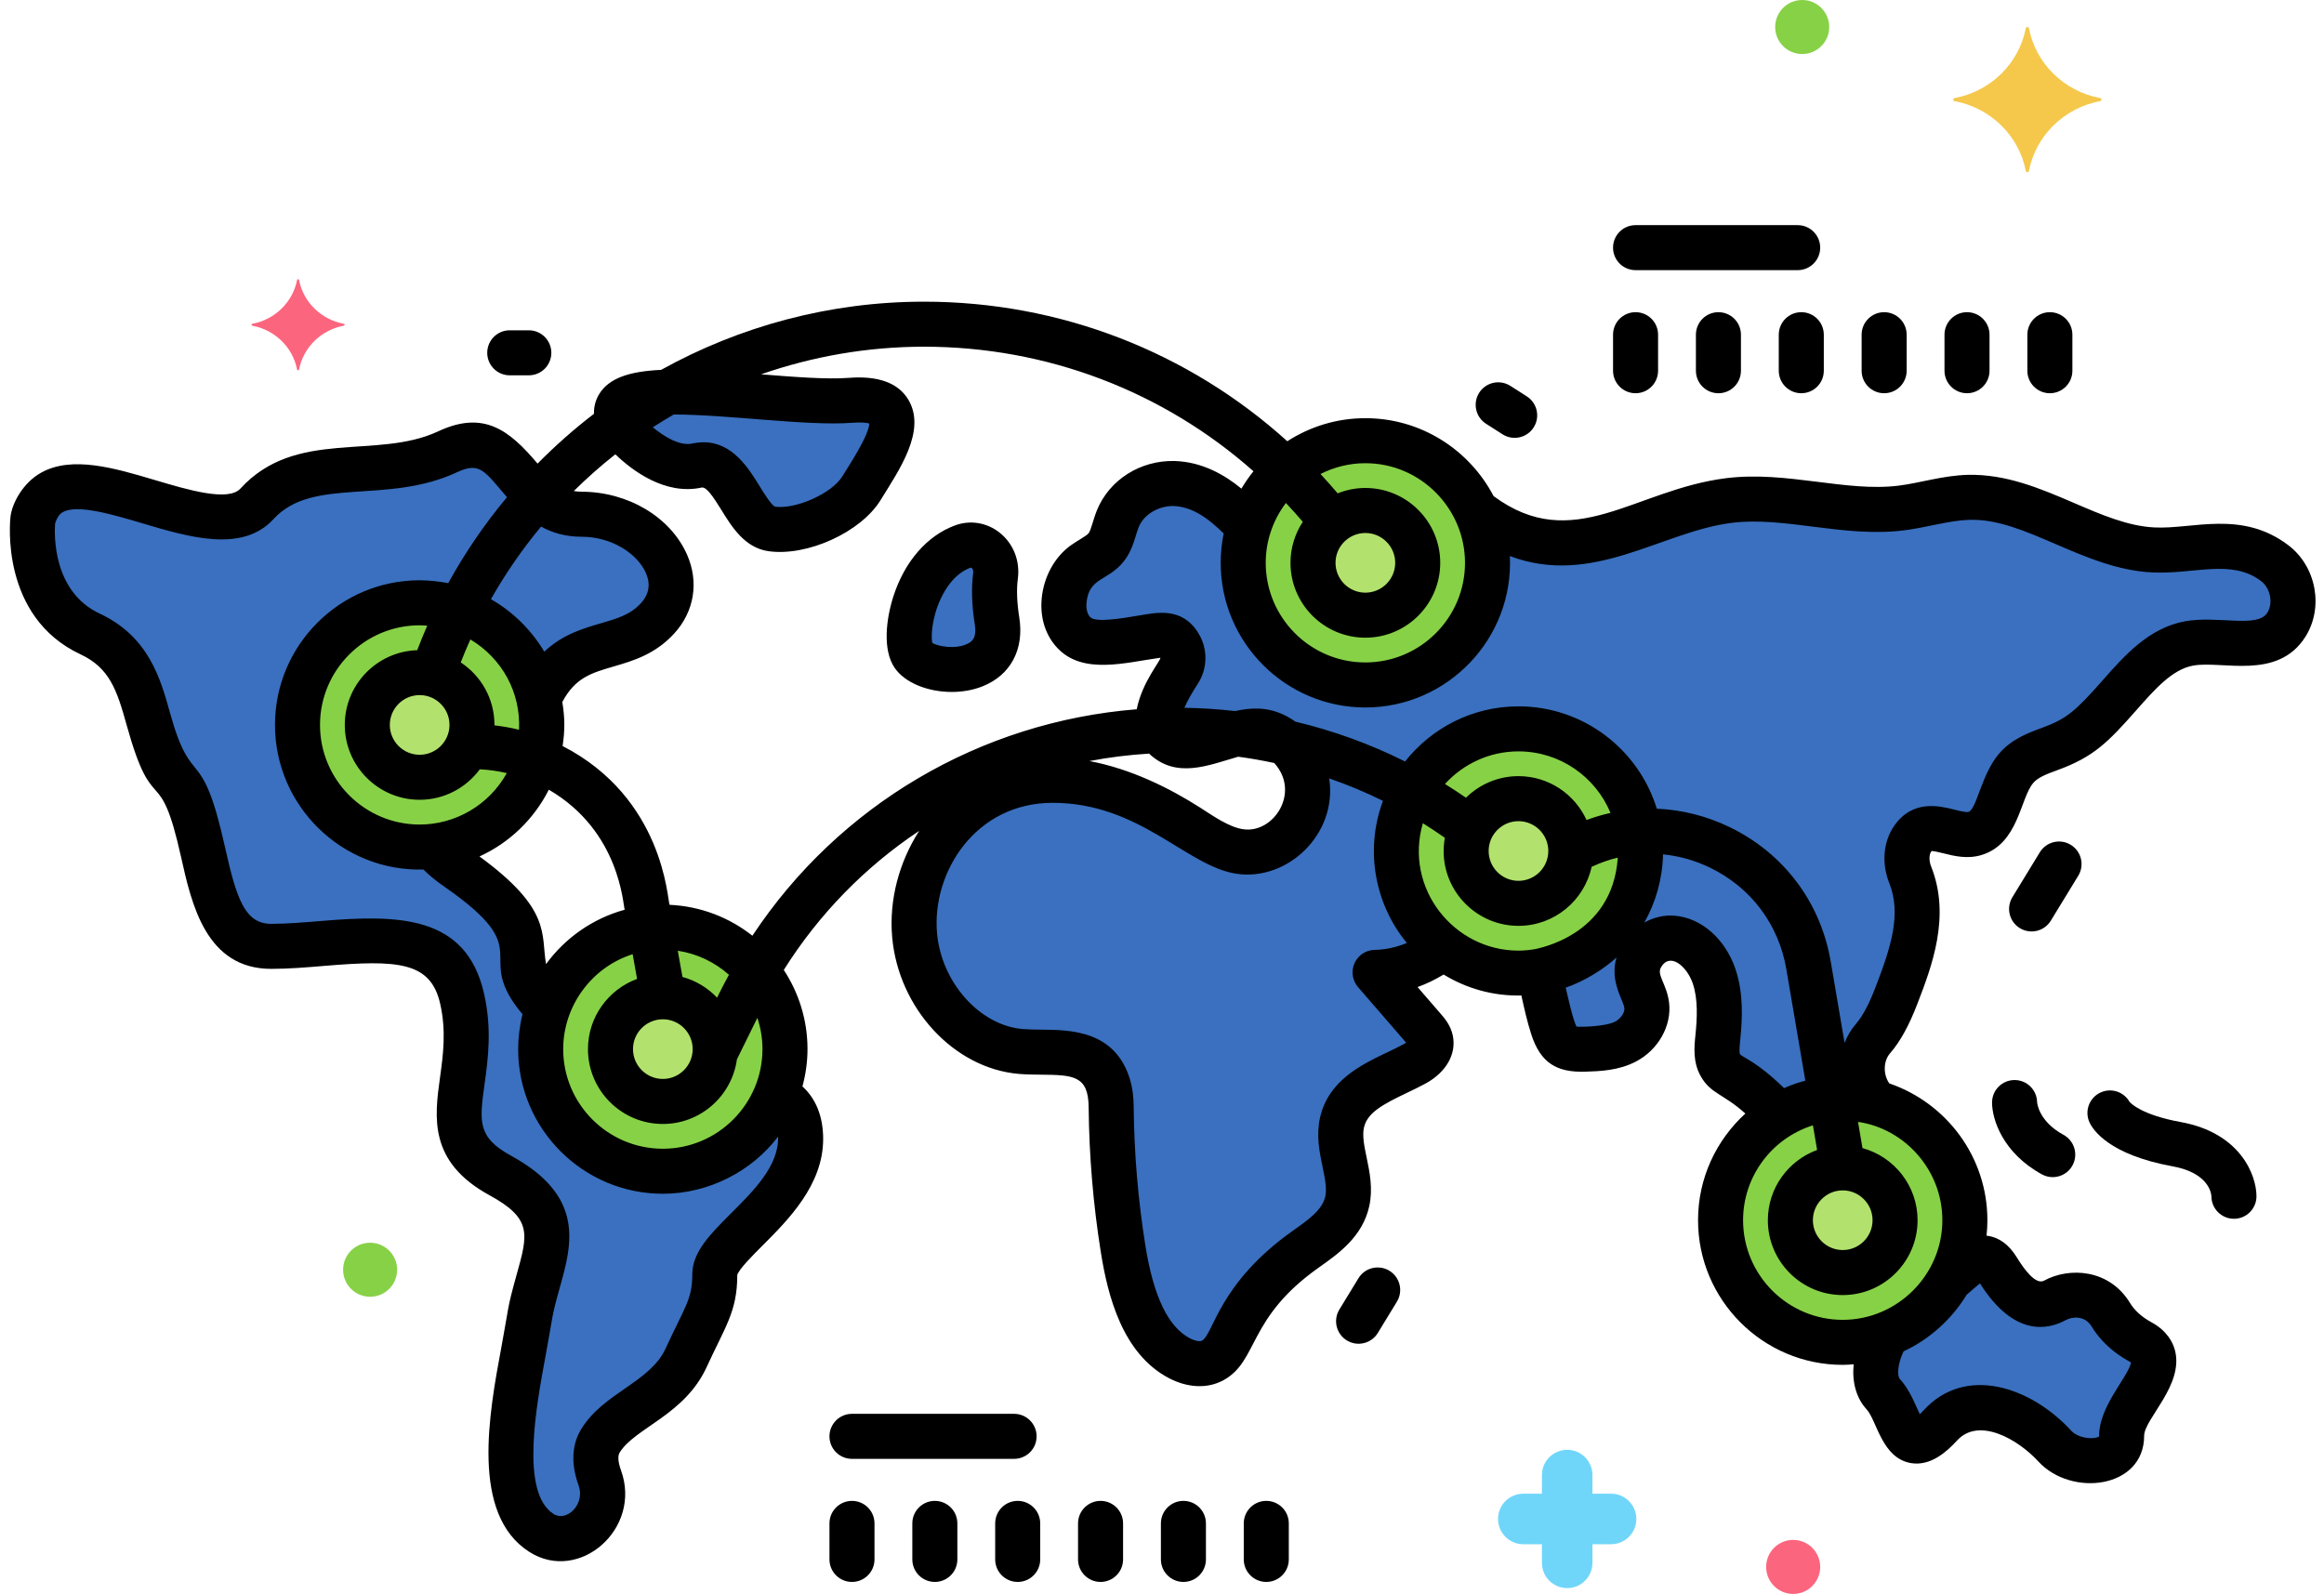 <?xml version="1.0" encoding="UTF-8"?><svg xmlns="http://www.w3.org/2000/svg" xmlns:xlink="http://www.w3.org/1999/xlink" height="2765.7" preserveAspectRatio="xMidYMid meet" version="1.0" viewBox="-17.1 -0.0 4031.8 2765.7" width="4031.8" zoomAndPan="magnify"><defs><clipPath id="a"><path d="M 3046 2671 L 3141 2671 L 3141 2765.699 L 3046 2765.699 Z M 3046 2671"/></clipPath></defs><g><g id="change1_1"><path d="M 1344.738 1820.359 C 1344.738 1937.398 1249.859 2032.281 1132.82 2032.281 C 1015.781 2032.281 920.898 1937.398 920.898 1820.359 C 920.898 1703.32 1015.781 1608.441 1132.82 1608.441 C 1249.859 1608.441 1344.738 1703.32 1344.738 1820.359" fill="#87d147"/></g><g id="change1_2"><path d="M 2563.516 976.586 C 2563.516 1093.625 2468.637 1188.508 2351.594 1188.508 C 2234.555 1188.508 2139.672 1093.625 2139.672 976.586 C 2139.672 859.543 2234.555 764.68 2351.594 764.68 C 2468.637 764.68 2563.516 859.543 2563.516 976.586" fill="#87d147"/></g><g id="change1_3"><path d="M 2829.141 1476.605 C 2829.141 1593.645 2734.27 1688.523 2617.215 1688.523 C 2500.18 1688.523 2405.309 1593.645 2405.309 1476.605 C 2405.309 1359.562 2500.18 1264.684 2617.215 1264.684 C 2734.27 1264.684 2829.141 1359.562 2829.141 1476.605" fill="#87d147"/></g><g id="change1_4"><path d="M 3391.672 2117.238 C 3391.672 2234.277 3296.789 2329.16 3179.742 2329.16 C 3062.723 2329.16 2967.836 2234.277 2967.836 2117.238 C 2967.836 2000.199 3062.723 1905.32 3179.742 1905.32 C 3296.789 1905.32 3391.672 2000.199 3391.672 2117.238" fill="#87d147"/></g><g id="change1_5"><path d="M 922.848 1257.855 C 922.848 1374.895 827.969 1469.777 710.93 1469.777 C 593.891 1469.777 499.012 1374.895 499.012 1257.855 C 499.012 1140.816 593.891 1045.938 710.93 1045.938 C 827.969 1045.938 922.848 1140.816 922.848 1257.855" fill="#87d147"/></g><g id="change2_1"><path d="M 1223.641 1820.359 C 1223.641 1870.52 1182.98 1911.18 1132.82 1911.18 C 1082.66 1911.18 1042 1870.52 1042 1820.359 C 1042 1770.199 1082.66 1729.539 1132.82 1729.539 C 1182.98 1729.539 1223.641 1770.199 1223.641 1820.359" fill="#b2e26d"/></g><g id="change2_2"><path d="M 801.754 1257.852 C 801.754 1308.012 761.094 1348.672 710.934 1348.672 C 660.773 1348.672 620.109 1308.012 620.109 1257.852 C 620.109 1207.691 660.773 1167.02 710.934 1167.02 C 761.094 1167.02 801.754 1207.691 801.754 1257.852" fill="#b2e26d"/></g><g id="change2_3"><path d="M 2442.426 976.586 C 2442.426 1026.754 2401.758 1067.406 2351.605 1067.406 C 2301.438 1067.406 2260.785 1026.754 2260.785 976.586 C 2260.785 926.418 2301.438 885.766 2351.605 885.766 C 2401.758 885.766 2442.426 926.418 2442.426 976.586" fill="#b2e26d"/></g><g id="change2_4"><path d="M 2708.066 1476.598 C 2708.066 1526.758 2667.395 1567.426 2617.238 1567.426 C 2567.082 1567.426 2526.41 1526.758 2526.41 1476.598 C 2526.41 1426.438 2567.082 1385.777 2617.238 1385.777 C 2667.395 1385.777 2708.066 1426.438 2708.066 1476.598" fill="#b2e26d"/></g><g id="change2_5"><path d="M 3270.562 2117.242 C 3270.562 2167.402 3229.91 2208.07 3179.75 2208.07 C 3129.586 2208.07 3088.914 2167.402 3088.914 2117.242 C 3088.914 2067.082 3129.586 2026.422 3179.75 2026.422 C 3229.91 2026.422 3270.562 2067.082 3270.562 2117.242" fill="#b2e26d"/></g><g id="change3_1"><path d="M 1062.211 743.906 C 1062.211 743.906 1127.062 821.914 1191.969 807.781 C 1256.879 793.66 1269.793 910.602 1321.711 917.727 C 1373.625 924.852 1451.527 889.484 1477.516 846.977 C 1503.508 804.48 1591.195 684.07 1458.145 694.602 C 1325.078 705.121 990.891 630.465 1062.211 743.906" fill="#3a70bf"/></g><g id="change3_2"><path d="M 1712.621 1077.535 C 1707.312 1043.914 1707.426 1018.371 1709.973 999.188 C 1714.594 964.445 1683.844 937.117 1653.363 948.246 C 1569.543 978.859 1547.082 1106.859 1567.184 1136.668 C 1592.461 1174.16 1728.863 1180.117 1712.621 1077.535" fill="#3a70bf"/></g><g id="change3_3"><path d="M 1328.812 1900.855 C 1297.109 1977.953 1221.344 2032.281 1132.816 2032.281 C 1015.777 2032.281 920.895 1937.402 920.895 1820.363 C 920.895 1795.543 925.387 1771.812 933.227 1749.684 C 930.531 1747.102 927.836 1744.375 925.141 1741.434 C 842.406 1651.094 958.23 1633.023 776.219 1506.539 C 755.957 1492.461 742.469 1479.934 734.238 1468.43 C 726.578 1469.266 718.816 1469.777 710.93 1469.777 C 593.891 1469.777 499.012 1374.883 499.012 1257.852 C 499.012 1140.82 593.891 1045.934 710.93 1045.934 C 812.293 1045.934 896.91 1117.137 917.793 1212.23 C 969.727 1096.949 1061.375 1140.969 1123.695 1072.918 C 1189.887 1000.641 1107.145 892.23 991.324 892.23 C 875.496 892.23 875.496 729.617 759.672 783.832 C 643.848 838.031 511.477 783.832 428.742 874.168 C 346.012 964.504 81.266 747.691 39.898 901.273 C 39.898 901.273 23.352 1045.809 139.18 1100.012 C 255.004 1154.211 221.91 1280.695 288.098 1352.957 C 354.285 1425.246 321.191 1642.062 453.562 1642.062 C 585.934 1642.062 751.398 1587.855 784.492 1732.395 C 817.586 1876.941 718.305 1967.281 850.68 2039.551 C 983.051 2111.832 916.863 2184.09 900.316 2292.504 C 885.078 2392.34 827.742 2599.441 922.156 2659.801 C 936.52 2668.98 953.82 2671.09 970.141 2667.531 C 1013.047 2658.16 1039.637 2608.77 1023.465 2564.371 C 1015.387 2542.18 1012.957 2519.07 1024.418 2500.293 C 1057.508 2446.09 1140.246 2428.02 1173.336 2355.75 C 1206.426 2283.473 1222.977 2265.402 1222.977 2211.203 C 1222.977 2157.004 1371.895 2084.734 1371.895 1976.312 C 1371.895 1932.531 1353.246 1912.094 1328.812 1900.855" fill="#3a70bf"/></g><g id="change3_4"><path d="M 3929.094 977.035 C 3862.504 926.664 3789.633 957.688 3718.586 954.203 C 3607.438 948.762 3508.785 859.887 3397.539 862.984 C 3358.652 864.059 3320.793 876.504 3282.125 881.367 C 3182.574 893.934 3081.973 856.016 2982.398 868.461 C 2863.477 883.316 2748.109 968.941 2632.797 933.93 C 2600.562 924.297 2570.375 908.109 2543.355 886.785 C 2556.145 914.078 2563.527 944.438 2563.527 976.59 C 2563.527 1093.629 2468.652 1188.508 2351.602 1188.508 C 2234.562 1188.508 2139.684 1093.629 2139.684 976.59 C 2139.684 953.875 2143.344 932.039 2149.961 911.527 C 2141.293 906.301 2133.684 898.277 2126.203 890.938 C 2096.641 861.938 2059.324 840.164 2019.594 838.949 C 1979.871 837.719 1938.281 860.418 1922.109 900.07 C 1915.441 916.43 1912.961 935.266 1902.461 949.02 C 1892.254 962.395 1876.32 968.5 1863.062 978.176 C 1827.852 1003.828 1815.414 1065.496 1845.82 1097.648 C 1875.102 1128.59 1938.914 1109.23 1994.312 1102.098 C 2025.934 1098.008 2046.613 1136.777 2028.16 1165.129 C 2000.652 1207.41 1977.242 1254.777 2003.203 1279.246 C 2045.934 1319.508 2109.652 1265.699 2166.035 1268.578 C 2218.133 1271.238 2259.645 1332.199 2250.254 1388.238 C 2240.871 1444.27 2186.055 1484.859 2134.324 1477.527 C 2101.551 1472.891 2072.723 1452.609 2044.191 1434.398 C 1942.371 1369.398 1816.113 1325.117 1707.574 1375.551 C 1620.594 1415.949 1560.504 1519.898 1569.59 1622.629 C 1578.68 1725.367 1659.645 1816.609 1753.891 1824.469 C 1811.422 1829.27 1884.113 1812.52 1905.91 1884.367 C 1909.461 1896.07 1910.5 1908.5 1910.609 1920.82 C 1911.395 2003.32 1918.324 2085.75 1931.312 2167.02 C 1943.242 2241.598 1966.93 2324.621 2029.613 2357.012 C 2047.48 2366.238 2069.133 2370.238 2086.793 2360.539 C 2105.574 2350.23 2115.203 2327.621 2125.281 2307.488 C 2151.051 2256.031 2188.23 2211.43 2232.742 2178.59 C 2267.504 2152.941 2310.305 2129.27 2320.164 2084.738 C 2330.074 2039.977 2301.082 1993.027 2310.992 1948.258 C 2323.801 1890.359 2388.621 1872.301 2437.441 1845.719 C 2452.453 1837.539 2468.824 1822.668 2465.047 1804.828 C 2463.414 1797.137 2458.273 1790.996 2453.305 1785.27 C 2425.012 1752.586 2396.723 1719.906 2368.434 1687.238 C 2410.934 1686.488 2452.742 1670.621 2487.414 1643.859 C 2437.539 1605.09 2405.312 1544.668 2405.312 1476.598 C 2405.312 1359.559 2500.18 1264.676 2617.227 1264.676 C 2734.273 1264.676 2829.148 1359.559 2829.148 1476.598 C 2829.148 1581.457 2752.91 1668.309 2652.871 1685.297 C 2660.523 1717.77 2666.562 1751.41 2676.555 1782.547 C 2680.184 1793.77 2684.766 1805.348 2693.512 1812.391 C 2704.23 1820.957 2718.582 1820.898 2731.836 1820.469 C 2756.102 1819.68 2781.199 1818.699 2803.102 1807.219 C 2825.004 1795.758 2842.914 1770.809 2839.746 1744.52 C 2836.383 1716.5 2810.75 1694.797 2830 1660.129 C 2841.668 1639.098 2862.746 1625.957 2885.184 1627.84 C 2918.004 1630.57 2945.047 1660.047 2956.547 1693.711 C 2968.047 1727.398 2966.754 1764.59 2963.078 1800.32 C 2961.395 1816.578 2959.543 1834.289 2967.461 1848.18 C 2974.285 1860.191 2986.809 1866.469 2998.09 1873.398 C 3024.207 1889.438 3047.645 1912.219 3070.402 1935.969 C 3102.344 1916.648 3139.691 1905.32 3179.746 1905.32 C 3199.215 1905.32 3217.949 1908.156 3235.832 1913.07 C 3233.18 1909.109 3230.496 1905.141 3227.816 1901.168 C 3207.594 1871.18 3208.812 1829.18 3232.277 1802.129 C 3249.965 1781.73 3263.074 1753.137 3273.137 1726.941 C 3298.645 1660.52 3324.738 1588.039 3296.914 1518.117 C 3288.754 1497.609 3288.703 1473.57 3300.887 1455.617 C 3328.613 1414.848 3373.078 1457.469 3409.672 1446.039 C 3450.922 1433.148 3451.262 1367.93 3480.328 1333.457 C 3502.281 1307.477 3537.488 1302.559 3567.066 1288.18 C 3648.93 1248.367 3692.055 1132.746 3780.445 1116.52 C 3839.141 1105.738 3914.887 1137.957 3949.191 1084.34 C 3971.363 1049.68 3960.914 1001.129 3929.094 977.035" fill="#3a70bf"/></g><g id="change3_5"><path d="M 3696.703 2328.648 C 3670.109 2314.117 3654.18 2296.68 3644.668 2281.008 C 3631.762 2259.758 3610.25 2246.887 3586.887 2247.398 C 3574.582 2247.668 3561.191 2249.047 3547.781 2256.367 C 3514.699 2274.438 3481.594 2256.367 3448.492 2202.168 C 3424.574 2162.961 3400.566 2189.949 3364.09 2221.539 C 3340.312 2263.508 3302.637 2296.457 3257.297 2314.328 C 3234.422 2352.758 3229.297 2396.43 3249.934 2418.98 C 3283.039 2455.117 3283.039 2545.461 3349.223 2473.191 C 3415.41 2400.91 3514.699 2473.191 3547.781 2509.32 C 3580.859 2545.461 3663.598 2545.461 3663.598 2491.258 C 3663.598 2437.051 3762.887 2364.781 3696.703 2328.648" fill="#3a70bf"/></g><g id="change4_1"><path d="M 579.23 561.785 C 540.043 554.492 509.156 524.227 501.707 485.844 C 501.332 483.91 498.645 483.91 498.27 485.844 C 490.816 524.227 459.93 554.492 420.742 561.785 C 418.773 562.152 418.773 564.781 420.742 565.16 C 459.93 572.453 490.816 602.703 498.27 641.102 C 498.645 643.035 501.332 643.035 501.707 641.102 C 509.156 602.703 540.043 572.453 579.23 565.16 C 581.199 564.781 581.199 562.152 579.23 561.785" fill="#fc657e"/></g><g id="change5_1"><path d="M 3626.316 170.129 C 3563.879 158.504 3514.695 110.297 3502.824 49.129 C 3502.223 46.059 3497.926 46.059 3497.324 49.129 C 3485.457 110.297 3436.27 158.504 3373.836 170.129 C 3370.695 170.707 3370.695 174.914 3373.836 175.492 C 3436.27 187.117 3485.457 235.324 3497.324 296.469 C 3497.926 299.539 3502.223 299.539 3502.824 296.469 C 3514.695 235.324 3563.879 187.117 3626.316 175.492 C 3629.457 174.914 3629.457 170.707 3626.316 170.129" fill="#f5c84c"/></g><g clip-path="url(#a)" id="change4_2"><path d="M 3140.684 2718.82 C 3140.684 2744.711 3119.699 2765.699 3093.805 2765.699 C 3067.91 2765.699 3046.926 2744.711 3046.926 2718.82 C 3046.926 2692.93 3067.91 2671.949 3093.805 2671.949 C 3119.699 2671.949 3140.684 2692.93 3140.684 2718.82" fill="#fc657e"/></g><g id="change1_6"><path d="M 671.867 2203.18 C 671.867 2229.07 650.883 2250.059 624.992 2250.059 C 599.102 2250.059 578.117 2229.07 578.117 2203.18 C 578.117 2177.301 599.102 2156.309 624.992 2156.309 C 650.883 2156.309 671.867 2177.301 671.867 2203.18" fill="#87d147"/></g><g id="change1_7"><path d="M 3156.316 46.871 C 3156.316 72.762 3135.324 93.754 3109.438 93.754 C 3083.547 93.754 3062.574 72.762 3062.574 46.871 C 3062.574 20.984 3083.547 -0.008 3109.438 -0.008 C 3135.324 -0.008 3156.316 20.984 3156.316 46.871" fill="#87d147"/></g><g id="change6_1"><path d="M 2777.895 2591.789 L 2745.555 2591.789 L 2745.555 2559.449 C 2745.555 2535.238 2725.941 2515.629 2701.742 2515.629 C 2677.523 2515.629 2657.91 2535.238 2657.91 2559.449 L 2657.91 2591.789 L 2625.574 2591.789 C 2601.371 2591.789 2581.758 2611.41 2581.758 2635.609 C 2581.758 2659.82 2601.371 2679.441 2625.574 2679.441 L 2657.91 2679.441 L 2657.91 2711.781 C 2657.91 2735.98 2677.523 2755.602 2701.742 2755.602 C 2725.941 2755.602 2745.555 2735.98 2745.555 2711.781 L 2745.555 2679.441 L 2777.895 2679.441 C 2802.113 2679.441 2821.727 2659.82 2821.727 2635.609 C 2821.727 2611.41 2802.113 2591.789 2777.895 2591.789" fill="#70d6f9"/></g><g id="change7_1"><path d="M 1614.484 1039.809 C 1623.484 1020.199 1639.871 994.758 1666.742 984.949 C 1667.254 984.754 1667.551 984.629 1668.535 985.418 C 1669.348 986.082 1671.965 988.641 1671.246 994.039 C 1667.816 1019.973 1668.742 1050.113 1674.035 1083.625 C 1677.969 1108.426 1667.734 1113.742 1662.234 1116.613 C 1640.715 1127.844 1608.027 1121.051 1600.285 1115.426 C 1598 1105.738 1598.902 1073.758 1614.484 1039.809 Z M 1634.051 1200.645 C 1652.195 1200.645 1670.457 1197.59 1686.969 1191.086 C 1735.996 1171.785 1759.996 1127.043 1751.203 1071.414 C 1747.09 1045.344 1746.242 1022.785 1748.688 1004.352 C 1752.805 973.367 1741.145 943.535 1717.461 924.508 C 1695.324 906.75 1666.363 901.926 1639.961 911.555 C 1591.527 929.254 1552.523 973.938 1532.996 1034.16 C 1520.098 1073.871 1513.809 1127.387 1534.789 1158.508 C 1552.684 1185.035 1593.035 1200.645 1634.051 1200.645" fill="inherit"/></g><g id="change7_2"><path d="M 2373.203 2312.871 L 2406.309 2258.648 C 2417.551 2240.23 2411.738 2216.199 2393.316 2204.949 C 2374.895 2193.738 2350.852 2199.52 2339.625 2217.938 L 2306.535 2272.16 C 2295.277 2290.57 2301.094 2314.609 2319.516 2325.852 C 2338.023 2337.141 2362.035 2331.18 2373.203 2312.871" fill="inherit"/></g><g id="change7_3"><path d="M 3575.363 1465.859 C 3556.969 1454.641 3532.918 1460.43 3521.68 1478.852 L 3474.109 1556.77 C 3462.848 1575.191 3468.676 1599.223 3487.074 1610.469 C 3505.602 1621.75 3529.605 1615.801 3540.781 1597.488 L 3588.371 1519.559 C 3599.609 1501.141 3593.781 1477.109 3575.363 1465.859" fill="inherit"/></g><g id="change7_4"><path d="M 900.312 651.23 C 921.891 651.23 939.379 633.746 939.379 612.168 C 939.379 590.594 921.891 573.105 900.312 573.105 L 867.23 573.105 C 845.656 573.105 828.168 590.594 828.168 612.168 C 828.168 633.746 845.656 651.23 867.23 651.23 L 900.312 651.23" fill="inherit"/></g><g id="change7_5"><path d="M 2589.605 753.586 C 2607.754 765.168 2631.945 759.887 2643.559 741.676 C 2655.172 723.496 2649.828 699.34 2631.648 687.727 L 2603.078 669.5 C 2584.949 657.918 2560.742 663.211 2549.129 681.406 C 2537.531 699.586 2542.855 723.742 2561.051 735.355 L 2589.605 753.586" fill="inherit"/></g><g id="change7_6"><path d="M 3516.953 1912.191 C 3516.492 1891.031 3499.188 1874.012 3477.895 1874.012 C 3456.32 1874.012 3438.816 1891.5 3438.816 1913.082 C 3438.816 1941.82 3457.047 2000.402 3525.363 2037.703 C 3544.277 2048.02 3568.031 2041.082 3578.379 2022.133 C 3588.707 2003.203 3581.75 1979.453 3562.812 1969.121 C 3520.258 1945.902 3517.129 1914.801 3516.953 1912.191" fill="inherit"/></g><g id="change7_7"><path d="M 3766.172 1946.91 C 3698.984 1934.68 3679.758 1914.68 3677.344 1911.84 C 3667.445 1894.398 3645.707 1887.109 3627.105 1895.621 C 3607.496 1904.609 3598.867 1927.789 3607.855 1947.41 C 3613.715 1960.23 3641.477 2003.621 3752.211 2023.781 C 3814.02 2035.031 3819.043 2069.82 3819.398 2075.688 C 3819.398 2097.27 3836.902 2114.762 3858.473 2114.762 C 3880.062 2114.762 3897.543 2097.27 3897.543 2075.688 C 3897.543 2039.422 3870.09 1965.809 3766.172 1946.91" fill="inherit"/></g><g id="change7_8"><path d="M 862.441 862.684 C 824.051 908.668 789.852 958.543 760.543 1011.828 C 746.078 1008.93 726.043 1006.859 710.934 1006.859 C 572.547 1006.859 459.949 1119.457 459.949 1257.848 C 459.949 1398.68 576.688 1512.648 717.477 1508.738 C 727.215 1518.57 739.285 1528.449 753.934 1538.617 C 920.984 1654.699 799.633 1652.891 889.375 1759.867 C 884.441 1779.477 881.836 1801.418 881.836 1820.359 C 881.836 1958.75 994.434 2071.34 1132.82 2071.34 C 1212.582 2071.34 1287.453 2032.129 1332.762 1972.137 C 1334.512 2022.957 1289.52 2066.969 1250.852 2105.629 C 1214.941 2141.551 1183.922 2172.57 1183.922 2211.207 C 1183.922 2254.957 1171.07 2266.938 1137.82 2339.48 C 1110.613 2398.938 1029.93 2416.258 991.078 2479.941 C 979.676 2498.621 969.668 2530.75 986.773 2577.738 C 998.41 2609.77 966.105 2641.551 943.207 2626.891 C 885.223 2589.82 913.008 2440.527 929.609 2351.34 C 943.195 2278.539 938.348 2290.277 954.316 2233.148 C 974.992 2159.359 998.414 2075.711 869.398 2005.262 C 810.852 1973.289 814.574 1946.172 823.59 1880.668 C 829.438 1838.23 836.711 1785.418 822.566 1723.68 C 791.395 1587.438 673.902 1586.77 538.703 1598.129 C 510.043 1600.52 480.41 1602.988 453.57 1602.988 C 407.914 1602.988 393.418 1560.387 373.262 1469.969 C 332.027 1284.777 316.445 1376.09 277.812 1236.867 C 261.457 1177.918 241.102 1104.57 155.742 1064.617 C 73.922 1026.328 77.141 926.828 78.469 908.484 C 83.137 893.5 89.668 889.855 92.215 888.434 C 117.242 874.52 179.852 893.105 230.176 908.09 C 311.383 932.227 403.441 959.648 457.555 900.551 C 525.484 826.359 653.902 876.43 776.227 819.203 C 815.91 800.594 824.125 818.328 862.441 862.684 Z M 921.559 913.703 C 940.777 924.246 963.57 931.297 991.336 931.297 C 1046.773 931.297 1089.629 962.793 1103.32 993.891 C 1111.902 1013.348 1109.062 1031.047 1094.883 1046.52 C 1076.48 1066.617 1053.871 1073.207 1025.238 1081.539 C 994.449 1090.5 958.727 1100.91 927.109 1130.77 C 905.391 1094.039 873.387 1061.789 834.578 1039.699 C 859.977 994.914 889.066 952.742 921.559 913.703 Z M 1158.754 1649.668 C 1192.551 1654.789 1223.109 1669.66 1247.531 1691.41 C 1242.113 1701.43 1236.641 1711.41 1231.59 1721.68 L 1226.949 1731.121 C 1210.812 1714.098 1190.152 1701.5 1166.883 1695.16 Z M 1184.582 1820.359 C 1184.582 1848.898 1161.352 1872.117 1132.82 1872.117 C 1104.281 1872.117 1081.062 1848.898 1081.062 1820.359 C 1081.062 1791.828 1104.281 1768.602 1132.82 1768.602 C 1161.352 1768.602 1184.582 1791.828 1184.582 1820.359 Z M 1080.469 1655.66 L 1088.133 1698.559 C 1038.492 1716.84 1002.93 1764.461 1002.93 1820.359 C 1002.93 1891.988 1061.191 1950.25 1132.82 1950.25 C 1198.461 1950.25 1252.73 1901.281 1261.371 1837.98 C 1261.441 1837.84 1261.551 1837.738 1261.621 1837.598 L 1296.812 1766.09 C 1302.492 1783.18 1305.668 1801.391 1305.668 1820.359 C 1305.668 1915.008 1228.562 1993.219 1132.82 1993.219 C 1037.512 1993.219 959.965 1915.668 959.965 1820.359 C 959.965 1746.707 1008.059 1678.738 1080.469 1655.66 Z M 935.027 1370.219 C 1059.07 1442.508 1063.512 1570.379 1066.691 1578.508 C 1011.129 1593.727 963.309 1627.52 930.199 1672.871 C 921.223 1621.039 940.363 1577.867 814.73 1486.078 C 866.836 1462.277 909.332 1421.25 935.027 1370.219 Z M 782.211 1149.379 C 787.496 1135.93 793.047 1122.629 798.957 1109.539 C 853.758 1142.289 886.484 1201.309 883.363 1266.18 C 869.469 1262.797 855.262 1260.27 840.781 1258.609 C 840.781 1211.848 817.168 1172.43 782.211 1149.379 Z M 762.691 1257.848 C 762.691 1286.379 739.469 1309.609 710.934 1309.609 C 682.398 1309.609 659.172 1286.379 659.172 1257.848 C 659.172 1229.309 682.398 1206.09 710.934 1206.09 C 739.469 1206.09 762.691 1229.309 762.691 1257.848 Z M 706.723 1128.168 C 637.055 1130.418 581.047 1187.641 581.047 1257.848 C 581.047 1329.469 639.305 1387.727 710.934 1387.727 C 753.723 1387.727 791.621 1366.859 815.297 1334.84 C 831.305 1335.688 846.938 1337.91 862.109 1341.457 C 831.234 1397.059 772.816 1430.699 710.934 1430.699 C 615.621 1430.699 538.078 1353.16 538.078 1257.848 C 538.078 1162.539 615.621 1084.988 710.934 1084.988 C 715.391 1084.988 719.762 1085.328 724.129 1085.66 C 717.98 1099.617 712.223 1113.82 706.723 1128.168 Z M 1050.422 788.266 C 1078.949 815.754 1136.371 859.906 1200.289 845.953 C 1208.371 844.414 1220.07 861.609 1234.25 884.605 C 1252.391 914.07 1274.988 950.754 1316.402 956.43 C 1383.492 965.734 1476.492 923.516 1510.832 867.363 C 1541.742 816.934 1591.172 747.383 1558.551 693.207 C 1541.082 664.23 1506.121 651.594 1455.062 655.656 C 1418.172 658.562 1360.039 654.047 1303.293 649.48 C 1392.652 618.406 1487.922 601.578 1585.961 601.578 C 1799.203 601.578 2000.883 679.012 2157.492 817.715 C 2149.75 827.172 2142.883 837.332 2136.551 847.852 C 2108.199 824.301 2068.754 801.383 2020.801 799.902 C 1961.352 798.391 1907.48 832.434 1885.941 885.336 C 1879.391 901.457 1875.902 919.434 1871.414 925.316 C 1867.883 929.973 1850.859 938.715 1840.07 946.605 C 1812.199 966.883 1793.531 1001.25 1790.094 1038.48 C 1787 1072.016 1796.699 1102.57 1817.453 1124.508 C 1861.871 1171.457 1935.691 1149.457 1996.02 1141.277 C 1996.781 1146.441 1964.41 1183.102 1954.953 1230.668 C 1683.789 1252.387 1438.57 1396.387 1288.18 1623.629 C 1248.281 1592.051 1198.633 1572.48 1144.52 1569.969 C 1140.551 1560.27 1134.27 1384.809 958.941 1294.441 C 962.996 1266.879 962.977 1246.27 958.445 1218.031 C 980.738 1175.918 1008.992 1167.641 1047.082 1156.559 C 1080.941 1146.676 1119.332 1135.508 1152.5 1099.289 C 1187.434 1061.16 1195.781 1009.988 1174.84 962.414 C 1146.082 897.074 1072.328 853.172 991.336 853.172 C 986.742 853.172 982.477 852.715 978.391 851.973 C 1001.23 829.395 1025.281 808.133 1050.422 788.266 Z M 1151.742 719.195 C 1246.988 719.344 1384.832 739.602 1461.23 733.539 C 1478.23 732.195 1487.051 733.719 1491.012 734.836 C 1490.211 756.141 1454.07 810.469 1444.18 826.59 C 1426.133 856.117 1363.691 884.039 1327.543 879.16 C 1321.031 876.531 1308.34 855.93 1300.762 843.617 C 1281.629 812.566 1253.789 767.398 1203.562 767.398 C 1197.293 767.398 1190.672 768.102 1183.66 769.629 C 1162.652 774.113 1135.73 758.215 1115.422 741.422 C 1127.312 733.684 1139.473 726.344 1151.742 719.195 Z M 2351.602 1227.57 C 2494.555 1227.57 2609.031 1107.688 2602.309 964.855 C 2745.82 1018.93 2865.328 922.449 2987.242 907.219 C 3079.906 895.602 3181.523 933.539 3287.02 920.129 C 3323.758 915.508 3365.402 902.949 3398.629 902.031 C 3448.176 900.199 3497.598 921.898 3549.918 944.391 C 3602.383 966.941 3656.617 990.273 3716.664 993.219 C 3789.598 996.789 3854.066 969.23 3905.523 1008.188 C 3905.523 1008.188 3905.523 1008.188 3905.523 1008.207 C 3921.746 1020.469 3926.875 1046.738 3916.297 1063.289 C 3898.852 1090.559 3830.48 1067.609 3773.379 1078.09 C 3710.852 1089.578 3668.422 1137.66 3631.023 1180.09 C 3583.266 1234.199 3568.594 1247.078 3525.281 1262.969 C 3501.695 1271.609 3472.371 1282.348 3450.48 1308.258 C 3420.102 1344.258 3412.051 1404.379 3398.016 1408.738 C 3393.941 1409.977 3381.672 1406.879 3373.477 1404.816 C 3348.004 1398.406 3300.664 1386.48 3268.566 1433.66 C 3249.891 1461.16 3246.922 1498.129 3260.617 1532.559 C 3281.965 1586.219 3263.316 1643.57 3236.664 1712.949 C 3225.328 1742.488 3214.234 1763.309 3202.75 1776.539 C 3194.188 1786.418 3187.66 1797.66 3182.973 1809.617 L 3158.973 1668.547 C 3141.477 1565.809 3077.648 1480.797 2983.879 1435.328 C 2943.242 1415.629 2900.297 1404.969 2857.207 1403.23 C 2825.746 1300.527 2730.09 1225.617 2617.23 1225.617 C 2537.5 1225.617 2466.457 1263.129 2420.461 1321.289 C 2359.574 1290.777 2295.66 1267.77 2230.074 1252.109 C 2211.414 1238.59 2190.215 1230.699 2168.031 1229.57 C 2153.453 1228.879 2139.223 1230.777 2125.582 1233.801 C 2096.41 1230.461 2067.062 1228.559 2037.602 1228.148 C 2041.953 1218.16 2049 1204.738 2060.914 1186.43 C 2078.281 1159.738 2078.57 1125.109 2061.652 1098.168 C 2032.883 1052.379 1989.789 1062.809 1954.691 1068.688 C 1928.051 1073.148 1883.453 1080.57 1874.199 1070.809 C 1869.203 1065.52 1866.891 1056.348 1867.883 1045.668 C 1872.031 1000.816 1906.141 1008.598 1933.512 972.727 C 1949.172 952.199 1952.469 929.094 1958.301 914.816 C 1968.504 889.746 1996.602 877.602 2018.391 877.996 C 2054.383 879.102 2083.262 903.609 2105.824 925.699 C 2102.422 942.141 2100.621 959.152 2100.621 976.586 C 2100.621 1114.969 2213.223 1227.57 2351.602 1227.57 Z M 2299.844 976.586 C 2299.844 948.051 2323.07 924.828 2351.602 924.828 C 2380.141 924.828 2403.363 948.051 2403.363 976.586 C 2403.363 1005.121 2380.141 1028.348 2351.602 1028.348 C 2323.07 1028.348 2299.844 1005.121 2299.844 976.586 Z M 2213.762 872.719 C 2223.781 883.344 2233.531 894.254 2243.051 905.449 C 2229.602 925.906 2221.711 950.328 2221.711 976.586 C 2221.711 1048.219 2279.973 1106.48 2351.602 1106.48 C 2423.23 1106.48 2481.5 1048.219 2481.5 976.586 C 2481.5 904.961 2423.23 846.699 2351.602 846.699 C 2334.613 846.699 2318.422 850.074 2303.543 856.023 C 2293.832 844.578 2283.93 833.371 2273.75 822.469 C 2297.184 810.582 2323.582 803.73 2351.602 803.73 C 2447.762 803.73 2524.469 882.699 2524.469 976.586 C 2524.469 1071.898 2446.914 1149.449 2351.602 1149.449 C 2256.293 1149.449 2178.754 1071.898 2178.754 976.586 C 2178.754 940.746 2189.992 904.18 2213.762 872.719 Z M 3179.758 2065.488 C 3208.273 2065.488 3231.512 2088.707 3231.512 2117.238 C 3231.512 2145.781 3208.273 2169 3179.758 2169 C 3151.219 2169 3128.004 2145.781 3128.004 2117.238 C 3128.004 2088.707 3151.219 2065.488 3179.758 2065.488 Z M 3352.594 2117.238 C 3352.594 2212.352 3274.336 2290.098 3179.758 2290.098 C 3084.445 2290.098 3006.898 2212.547 3006.898 2117.238 C 3006.898 2042.777 3054.973 1975.84 3128.051 1952.578 L 3135.34 1995.348 C 3085.551 2013.539 3049.867 2061.238 3049.867 2117.238 C 3049.867 2188.871 3108.125 2247.129 3179.758 2247.129 C 3251.391 2247.129 3309.621 2188.871 3309.621 2117.238 C 3309.621 2057.508 3269.059 2007.199 3214.039 1992.098 L 3206.309 1946.648 C 3287.047 1958.211 3352.594 2029.922 3352.594 2117.238 Z M 3394.605 2246.75 C 3402.824 2239.508 3411.465 2231.809 3417.844 2226.852 C 3477.035 2320.5 3536.199 2307.18 3566.48 2290.668 C 3578.039 2284.359 3599.734 2282.312 3611.293 2301.289 C 3626.48 2326.34 3648.938 2347.078 3677.965 2362.93 C 3678.824 2363.391 3679.512 2363.801 3680.051 2364.172 C 3673.793 2390.957 3624.543 2440.059 3624.543 2491.25 C 3624.543 2491.902 3624.496 2492.359 3624.52 2492.547 C 3622.875 2493.691 3617.551 2495.84 3608.887 2495.41 C 3596.223 2495.02 3582.949 2489.891 3576.594 2482.93 C 3506.336 2406.238 3392.738 2367.848 3320.422 2446.801 C 3317.793 2449.637 3315.512 2451.969 3313.523 2453.879 C 3304.641 2435.34 3296.004 2411.441 3278.75 2392.602 C 3274.578 2388.031 3273.992 2368.641 3285.254 2344.82 C 3331.637 2323.328 3370.113 2287.301 3394.605 2246.75 Z M 3001.449 1828.969 C 2999.781 1825.238 3001.18 1811.688 3001.941 1804.289 C 3005.793 1766.789 3007.781 1722.816 2993.523 1681.09 C 2975.707 1628.918 2934.457 1592.738 2888.445 1588.91 C 2869.992 1587.289 2851.633 1591.719 2835.488 1600.859 C 2855.168 1566.258 2867.07 1525.086 2868.027 1482.406 C 2895.879 1485.18 2923.488 1492.879 2949.793 1505.629 C 3020.566 1539.938 3068.738 1604.109 3081.941 1681.668 L 3114.875 1875.07 C 3093.305 1880.871 3084.543 1885.41 3077.941 1888.02 C 3029.035 1840.379 3006.285 1835.371 3001.449 1828.969 Z M 2784.961 1772.629 C 2768.297 1781.348 2725.082 1782.258 2717.867 1781.25 C 2711.734 1769.84 2701.82 1725.469 2699.242 1713.68 C 2731.953 1702.461 2765.305 1681.559 2787.34 1661.301 C 2778.406 1691.848 2788.762 1716.898 2795.438 1733 C 2798.016 1739.289 2800.492 1745.23 2800.961 1749.188 C 2801.891 1756.871 2794.555 1767.598 2784.961 1772.629 Z M 2668.984 1476.598 C 2668.984 1505.141 2645.77 1528.359 2617.23 1528.359 C 2588.715 1528.359 2565.477 1505.141 2565.477 1476.598 C 2565.477 1448.07 2588.715 1424.84 2617.23 1424.84 C 2645.77 1424.84 2668.984 1448.07 2668.984 1476.598 Z M 2617.23 1346.719 C 2581.77 1346.719 2549.621 1361.027 2526.16 1384.137 C 2514.16 1375.879 2502.039 1367.93 2489.719 1360.309 C 2521.352 1325.66 2566.727 1303.746 2617.23 1303.746 C 2689.133 1303.746 2750.875 1347.91 2776.91 1410.508 C 2762.875 1413.629 2749.008 1417.758 2735.316 1422.828 C 2714.824 1378 2669.672 1346.719 2617.23 1346.719 Z M 2646.062 1646.859 C 2636.664 1648.441 2627.094 1649.457 2617.23 1649.457 C 2504.91 1649.457 2418.551 1541.059 2451.363 1428.379 C 2464.273 1436.449 2476.984 1444.891 2489.5 1453.707 C 2475.094 1534.559 2537.574 1606.488 2617.23 1606.488 C 2679.438 1606.488 2731.488 1562.539 2744.125 1504.078 C 2758.922 1497.199 2774.062 1491.781 2789.523 1488.059 C 2780.371 1625.359 2647.633 1645.969 2646.062 1646.859 Z M 1872.883 1320.559 C 1907.27 1313.93 1941.832 1309.746 1976.383 1307.641 L 1976.41 1307.668 C 2023.34 1351.91 2078.191 1328.211 2131.012 1313.008 C 2151.98 1315.789 2172.793 1319.477 2193.473 1323.898 C 2239.66 1374.617 2192.621 1446.508 2139.801 1438.852 C 2115.52 1435.41 2088.57 1416.52 2065.223 1401.469 C 2011.953 1367.469 1944.66 1333.93 1872.883 1320.559 Z M 2367.75 1648.18 C 2352.582 1648.449 2338.941 1657.469 2332.762 1671.328 C 2326.582 1685.168 2328.973 1701.34 2338.914 1712.809 L 2422.371 1809.207 C 2421.312 1809.941 2420.102 1810.688 2418.762 1811.418 C 2409.574 1816.41 2399.793 1821.078 2389.922 1825.789 C 2344.16 1847.68 2287.211 1874.91 2272.832 1939.828 C 2266.074 1970.391 2272.051 1999.109 2277.324 2024.449 C 2281.352 2043.801 2285.164 2062.098 2282.023 2076.301 C 2276.883 2099.5 2252.16 2116.918 2225.992 2135.371 C 2096.469 2226.918 2088.59 2314.973 2067.992 2326.301 C 2064.883 2327.969 2056.902 2327.121 2047.531 2322.301 C 2009.5 2302.641 1984.113 2249.828 1969.891 2160.859 C 1957.23 2081.719 1950.441 2000.852 1949.672 1920.488 C 1949.512 1901.98 1947.492 1886.91 1943.301 1873.02 C 1917.453 1787.809 1840.344 1787.07 1789.332 1786.578 C 1777.844 1786.469 1766.98 1786.359 1757.129 1785.539 C 1682.742 1779.328 1616.059 1704.707 1608.512 1619.18 C 1599.223 1514.301 1674.543 1393.008 1809.082 1393.008 C 1961.129 1393.008 2041.941 1503.887 2128.852 1516.219 C 2216.484 1528.75 2303.512 1447.66 2288.914 1350.637 C 2320.652 1361.66 2351.812 1374.547 2382.133 1389.57 C 2349.312 1477.93 2370.031 1571.629 2423.633 1636.172 C 2405.441 1643.707 2386.441 1647.859 2367.75 1648.18 Z M 743.113 748.434 C 636.277 798.465 496.203 742.645 399.934 847.785 C 378.895 870.824 308.762 849.938 252.453 833.195 C 181.375 812.074 107.875 790.211 54.129 820.227 C 22.781 837.727 3.691 873.23 1.09 896.828 C 0.281 903.863 -17.055 1070.039 122.629 1135.391 C 172.879 1158.91 185.727 1197.207 202.527 1257.758 C 249.266 1426.078 259.012 1316.387 297.012 1486.957 C 315.277 1568.91 340.289 1681.121 453.57 1681.121 C 483.676 1681.121 514.957 1678.508 545.203 1675.98 C 672.297 1665.34 729.715 1668.289 746.426 1741.109 C 757.367 1788.93 751.688 1830.137 746.195 1870.02 C 736.781 1938.449 726.102 2016.031 831.953 2073.828 C 906.434 2114.5 898.988 2141.059 879.09 2212.078 C 862.051 2272.957 866.133 2265.398 852.812 2337.039 C 831.297 2452.609 798.777 2627.281 901.109 2692.699 C 987.492 2747.961 1097.199 2652.629 1060.18 2551.02 C 1055.211 2537.352 1054.32 2526.27 1057.762 2520.641 C 1084.16 2477.398 1170.633 2455.508 1208.871 2372.008 C 1240.469 2302.852 1262.082 2275.637 1261.941 2212.508 C 1264.262 2202.707 1289.441 2177.531 1306.102 2160.891 C 1350.352 2116.621 1410.961 2055.988 1410.961 1976.309 C 1410.961 1937.57 1398.59 1906.668 1375.031 1885.109 C 1380.57 1864.41 1383.801 1842.777 1383.801 1820.359 C 1383.801 1769.68 1368.582 1722.527 1342.641 1683.027 C 1403.48 1586.117 1483.711 1504.238 1577.543 1441.668 C 1542.973 1495.59 1524.941 1561.18 1530.691 1626.07 C 1541.609 1749.77 1638.23 1854.02 1750.633 1863.391 C 1763.34 1864.461 1776.18 1864.578 1788.582 1864.707 C 1844.699 1865.242 1871.082 1866.078 1871.551 1921.188 C 1872.344 2005.457 1879.48 2090.238 1892.742 2173.18 C 1904.492 2246.668 1929.594 2349.289 2011.66 2391.699 C 2041.34 2407.051 2076.199 2410.918 2105.613 2394.762 C 2166.41 2361.371 2146.402 2287.02 2271.023 2199.23 C 2304.691 2175.469 2346.633 2145.922 2358.293 2093.199 C 2365.062 2062.621 2359.09 2033.879 2353.812 2008.539 C 2349.793 1989.168 2345.992 1970.891 2349.113 1956.699 C 2354.852 1930.84 2381.082 1916.621 2423.633 1896.277 C 2434.754 1890.949 2445.773 1885.668 2456.125 1880.031 C 2491.902 1860.539 2509.988 1828.629 2503.266 1796.707 C 2499.488 1778.98 2489.082 1766.918 2482.848 1759.707 L 2442.152 1712.688 C 2457.746 1707.121 2472.859 1699.719 2487.363 1690.949 C 2526.922 1715.02 2572.566 1728.441 2622.285 1727.328 C 2627.145 1749.539 2632.246 1772.328 2639.363 1794.48 C 2655.609 1845.059 2684.223 1861 2733.105 1859.52 C 2758.922 1858.68 2791.047 1857.66 2821.203 1841.828 C 2859.758 1821.66 2883.316 1779.73 2878.531 1739.867 C 2874.703 1708.039 2857.008 1692.008 2864.176 1679.059 C 2879.684 1651.027 2909.402 1676.539 2919.586 1706.348 C 2928.961 1733.828 2927.191 1767.238 2924.199 1796.398 C 2922.188 1815.969 2919.414 1842.75 2933.477 1867.469 C 2950.949 1898.25 2971.953 1897.188 3010.848 1932.156 C 2960.543 1978.09 2928.762 2043.941 2928.762 2117.238 C 2928.762 2255.629 3041.352 2368.23 3179.758 2368.23 C 3186.164 2368.23 3192.445 2367.738 3198.727 2367.27 C 3195.758 2397.781 3202.949 2425.5 3221.133 2445.359 C 3239.219 2465.059 3247.391 2530.52 3298.703 2538.758 C 3332.543 2544.031 3360.223 2519 3378.039 2499.559 C 3416.125 2457.941 3484.32 2497.867 3518.973 2535.699 C 3576.371 2598.41 3702.68 2582.879 3702.68 2491.25 C 3702.68 2462.27 3772.004 2403.129 3756.125 2342.93 C 3752.395 2328.891 3742.336 2309.051 3715.414 2294.359 C 3698.605 2285.188 3686.039 2273.867 3678.066 2260.707 C 3642.383 2202.031 3573.035 2198.07 3529.059 2222.09 C 3514.164 2230.27 3493.109 2200.32 3481.844 2181.82 C 3468.492 2159.961 3451.535 2147.32 3431.465 2144.301 C 3430.703 2144.18 3429.992 2144.27 3429.23 2144.18 C 3430.188 2135.328 3430.727 2126.352 3430.727 2117.238 C 3430.727 2007.148 3359.363 1913.598 3260.543 1879.859 L 3260.199 1879.34 C 3249.621 1863.641 3250.309 1840.957 3261.793 1827.719 C 3279.562 1807.219 3294.75 1779.648 3309.598 1740.938 C 3334.062 1677.23 3367.562 1589.98 3333.207 1503.668 C 3329.305 1493.828 3329.305 1483.328 3333.207 1477.578 C 3333.5 1477.168 3333.723 1476.832 3333.941 1476.59 C 3337.992 1476.688 3347.832 1478.918 3354.383 1480.59 C 3373.059 1485.277 3396.273 1491.18 3421.328 1483.32 C 3484.91 1463.438 3487.391 1385.668 3510.211 1358.648 C 3518.703 1348.578 3534.188 1342.898 3552.125 1336.34 C 3614.922 1313.379 3639.391 1288.711 3689.598 1231.77 C 3721.453 1195.648 3751.539 1161.547 3787.488 1154.938 C 3837.746 1145.66 3933.648 1181.16 3982.113 1105.391 C 4014.727 1054.398 4001.5 982.844 3952.641 945.887 C 3871.711 884.617 3786.973 918.598 3720.496 915.184 C 3674.531 912.926 3628.984 893.348 3580.789 872.609 C 3522.996 847.77 3463.195 822.254 3396.469 823.934 C 3353.105 825.145 3313.77 838.031 3277.23 842.609 C 3185.207 854.215 3082.727 816.59 2977.574 829.703 C 2818.309 849.598 2712.418 962.977 2574.062 860.809 C 2532.125 780.574 2448.223 725.605 2351.602 725.605 C 2301.723 725.605 2255.301 740.406 2216.18 765.605 C 2044.449 610.371 1821.73 523.449 1585.961 523.449 C 1422.801 523.449 1266.562 565.918 1129.793 641.793 C 1075.73 644.273 1039.492 655.594 1022.27 684.008 C 1017.172 692.414 1013 703.828 1013.34 718.031 C 978.801 744.477 946.137 773.395 915.477 804.434 C 866.488 746.348 822.188 711.453 743.113 748.434" fill="inherit"/></g><g id="change7_9"><path d="M 2781.293 643.25 C 2781.293 664.828 2798.781 682.316 2820.359 682.316 C 2841.938 682.316 2859.426 664.828 2859.426 643.25 L 2859.426 580.746 C 2859.426 559.168 2841.938 541.68 2820.359 541.68 C 2798.781 541.68 2781.293 559.168 2781.293 580.746 L 2781.293 643.25" fill="inherit"/></g><g id="change7_10"><path d="M 2925.059 580.75 L 2925.059 643.246 C 2925.059 664.84 2942.543 682.324 2964.117 682.324 C 2985.691 682.324 3003.176 664.84 3003.176 643.246 L 3003.176 580.75 C 3003.176 559.176 2985.691 541.691 2964.117 541.691 C 2942.543 541.691 2925.059 559.176 2925.059 580.75" fill="inherit"/></g><g id="change7_11"><path d="M 3068.809 580.758 L 3068.809 643.25 C 3068.809 664.836 3086.301 682.309 3107.887 682.309 C 3129.453 682.309 3146.941 664.836 3146.941 643.25 L 3146.941 580.758 C 3146.941 559.172 3129.453 541.68 3107.887 541.68 C 3086.301 541.68 3068.809 559.172 3068.809 580.758" fill="inherit"/></g><g id="change7_12"><path d="M 3290.676 643.254 L 3290.676 580.75 C 3290.676 559.172 3273.195 541.688 3251.613 541.688 C 3230.031 541.688 3212.547 559.172 3212.547 580.75 L 3212.547 643.254 C 3212.547 664.836 3230.031 682.316 3251.613 682.316 C 3273.195 682.316 3290.676 664.836 3290.676 643.254" fill="inherit"/></g><g id="change7_13"><path d="M 3434.441 643.258 L 3434.441 580.742 C 3434.441 559.164 3416.953 541.676 3395.379 541.676 C 3373.801 541.676 3356.312 559.164 3356.312 580.742 L 3356.312 643.258 C 3356.312 664.828 3373.801 682.312 3395.379 682.312 C 3416.953 682.312 3434.441 664.828 3434.441 643.258" fill="inherit"/></g><g id="change7_14"><path d="M 3578.191 643.258 L 3578.191 580.754 C 3578.191 559.184 3560.695 541.688 3539.117 541.688 C 3517.562 541.688 3500.066 559.184 3500.066 580.754 L 3500.066 643.258 C 3500.066 664.832 3517.562 682.32 3539.117 682.32 C 3560.695 682.32 3578.191 664.832 3578.191 643.258" fill="inherit"/></g><g id="change7_15"><path d="M 3101.609 390.648 L 2820.352 390.648 C 2798.793 390.648 2781.297 408.125 2781.297 429.707 C 2781.297 451.285 2798.793 468.762 2820.352 468.762 L 3101.609 468.762 C 3123.188 468.762 3140.684 451.285 3140.684 429.707 C 3140.684 408.125 3123.188 390.648 3101.609 390.648" fill="inherit"/></g><g id="change7_16"><path d="M 1421.891 2705.809 C 1421.891 2727.379 1439.379 2744.871 1460.949 2744.871 C 1482.531 2744.871 1500.02 2727.379 1500.02 2705.809 L 1500.02 2643.309 C 1500.02 2621.73 1482.531 2604.238 1460.949 2604.238 C 1439.379 2604.238 1421.891 2621.73 1421.891 2643.309 L 1421.891 2705.809" fill="inherit"/></g><g id="change7_17"><path d="M 1565.648 2643.309 L 1565.648 2705.809 C 1565.648 2727.379 1583.137 2744.871 1604.715 2744.871 C 1626.297 2744.871 1643.773 2727.379 1643.773 2705.809 L 1643.773 2643.309 C 1643.773 2621.73 1626.297 2604.238 1604.715 2604.238 C 1583.137 2604.238 1565.648 2621.73 1565.648 2643.309" fill="inherit"/></g><g id="change7_18"><path d="M 1709.398 2643.312 L 1709.398 2705.809 C 1709.398 2727.379 1726.879 2744.871 1748.461 2744.871 C 1770.031 2744.871 1787.523 2727.379 1787.523 2705.809 L 1787.523 2643.312 C 1787.523 2621.73 1770.031 2604.242 1748.461 2604.242 C 1726.879 2604.242 1709.398 2621.73 1709.398 2643.312" fill="inherit"/></g><g id="change7_19"><path d="M 1931.273 2705.809 L 1931.273 2643.309 C 1931.273 2621.73 1913.785 2604.238 1892.211 2604.238 C 1870.633 2604.238 1853.145 2621.73 1853.145 2643.309 L 1853.145 2705.809 C 1853.145 2727.379 1870.633 2744.871 1892.211 2744.871 C 1913.785 2744.871 1931.273 2727.379 1931.273 2705.809" fill="inherit"/></g><g id="change7_20"><path d="M 2075.023 2705.809 L 2075.023 2643.312 C 2075.023 2621.73 2057.531 2604.242 2035.953 2604.242 C 2014.387 2604.242 1996.898 2621.73 1996.898 2643.312 L 1996.898 2705.809 C 1996.898 2727.379 2014.387 2744.871 2035.953 2744.871 C 2057.531 2744.871 2075.023 2727.379 2075.023 2705.809" fill="inherit"/></g><g id="change7_21"><path d="M 2218.789 2705.809 L 2218.789 2643.309 C 2218.789 2621.73 2201.297 2604.242 2179.723 2604.242 C 2158.145 2604.242 2140.656 2621.73 2140.656 2643.309 L 2140.656 2705.809 C 2140.656 2727.379 2158.145 2744.871 2179.723 2744.871 C 2201.297 2744.871 2218.789 2727.379 2218.789 2705.809" fill="inherit"/></g><g id="change7_22"><path d="M 1742.207 2453.191 L 1460.941 2453.191 C 1439.371 2453.191 1421.887 2470.68 1421.887 2492.262 C 1421.887 2513.832 1439.371 2531.32 1460.941 2531.32 L 1742.207 2531.32 C 1763.777 2531.32 1781.266 2513.832 1781.266 2492.262 C 1781.266 2470.68 1763.777 2453.191 1742.207 2453.191" fill="inherit"/></g></g></svg>